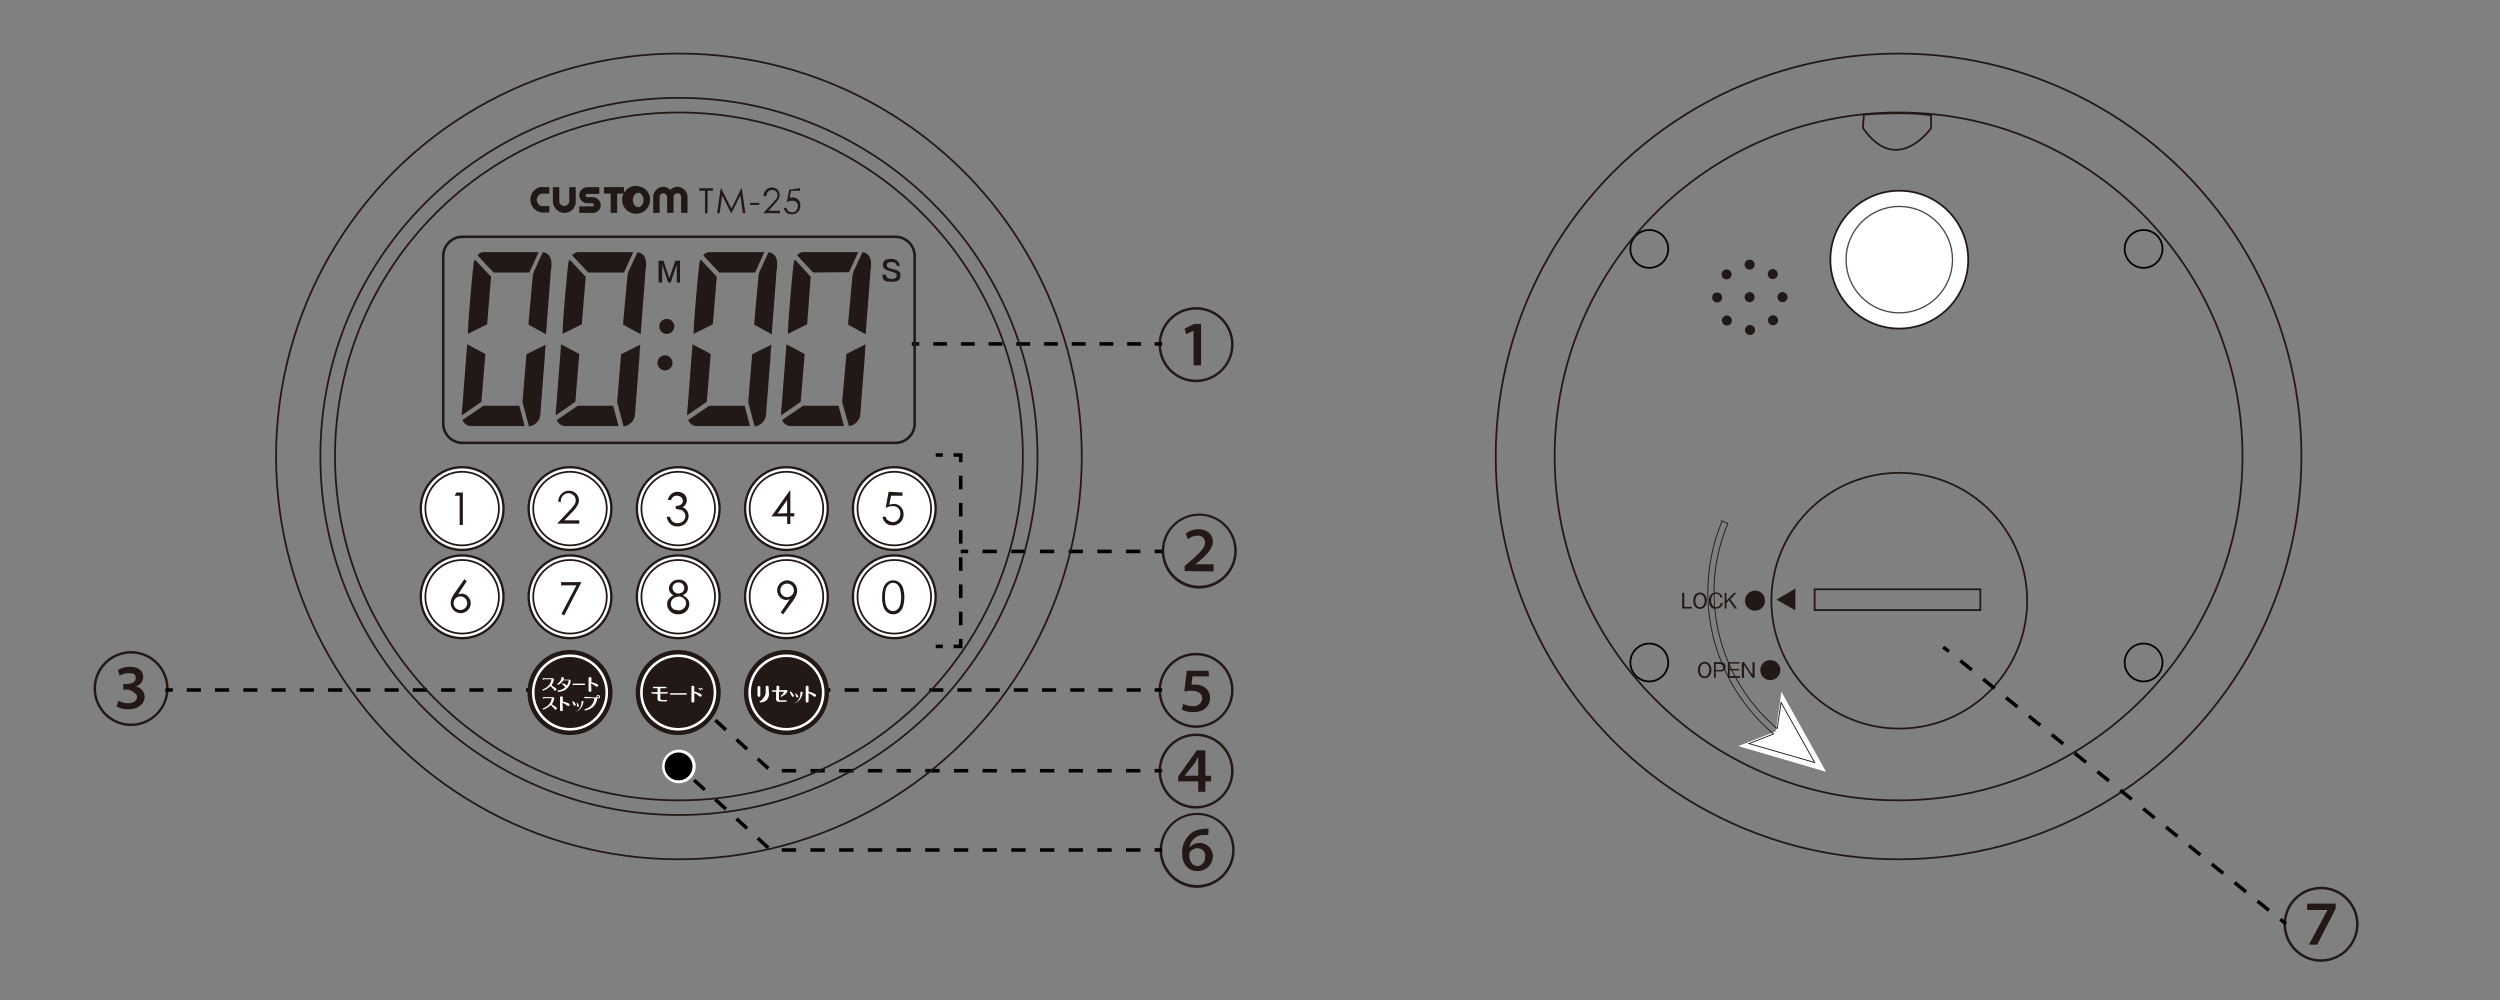 <svg xmlns="http://www.w3.org/2000/svg" viewBox="0 0 700 280"><rect x="0" y="0" width="700" height="280" fill="#808080" stroke="none"/><title>TM-25_NameOftheParts</title><g id="レイヤー_3" data-name="レイヤー 3"><path d="M335.8,164.8a10.5,10.5,0,1,1,10.5-10.5A10.6,10.6,0,0,1,335.8,164.8ZM326,154.2a9.8,9.8,0,1,0,9.8-9.8A9.8,9.8,0,0,0,326,154.2Zm5.7,5.7v-1.4l1.4-1.2c3.2-2.8,4.3-4,4.3-5.3a1.9,1.9,0,0,0-2.2-2,4.3,4.3,0,0,0-2.6,1l-.6-1.6a5.9,5.9,0,0,1,3.6-1.2c2.8,0,4,1.8,4,3.5s-1.5,3.5-4,5.6l-1,.7h5.2V160Z" style="fill:#231815"/><path d="M334.9,203.8a10.5,10.5,0,1,1,10.5-10.5A10.6,10.6,0,0,1,334.9,203.8Zm-9.8-10.5a9.8,9.8,0,1,0,9.8-9.8A9.8,9.8,0,0,0,325.1,193.3Zm13.4-3.9h-4.6l-.3,2.3h.9c2.3,0,4.3,1.2,4.3,3.7s-1.9,4-4.7,4a6.9,6.9,0,0,1-3.2-.7l.4-1.6a6.2,6.2,0,0,0,2.7.6,2.3,2.3,0,0,0,2.6-2c0-1.4-.9-2.3-3.3-2.3l-1.7.2.7-5.8h6.1Z" style="fill:#231815"/><path d="M36.7,203.3a10.5,10.5,0,1,1,10.5-10.5A10.6,10.6,0,0,1,36.7,203.3Zm-9.8-10.5a9.8,9.8,0,1,0,9.8-9.8A9.8,9.8,0,0,0,26.9,192.8Zm6.3,3.4a5.7,5.7,0,0,0,2.7.7c1.9,0,2.5-1.1,2.5-1.8s-1.5-2-2.9-2h-1v-1.6h1c1.1,0,2.5-.4,2.5-1.6s-.5-1.4-2-1.4a4.7,4.7,0,0,0-2.5.7l-.5-1.6a6.7,6.7,0,0,1,3.4-.9c2.6,0,3.7,1.4,3.7,2.8a2.8,2.8,0,0,1-2.2,2.7h0a3,3,0,0,1,2.6,2.9c0,1.8-1.6,3.5-4.6,3.5a6.6,6.6,0,0,1-3.3-.8Z" style="fill:#231815"/><path d="M334.9,226.4a10.5,10.5,0,1,1,10.5-10.5A10.6,10.6,0,0,1,334.9,226.4Zm-9.8-10.5a9.8,9.8,0,1,0,9.8-9.8A9.8,9.8,0,0,0,325.1,215.9Zm10.4,5.8v-2.9h-5.6v-1.4l5.2-7.3h2.4v7.1h1.6v1.6h-1.6v2.9Zm0-4.5v-3.5c0-.5,0-1.3,0-1.8h0l-1,1.8-2.8,3.5h3.8Z" style="fill:#231815"/><path d="M335.2,248.6A10.5,10.5,0,1,1,345.7,238,10.6,10.6,0,0,1,335.2,248.6ZM325.4,238a9.8,9.8,0,1,0,9.8-9.8A9.8,9.8,0,0,0,325.4,238Zm12.9-4.2H337a3.9,3.9,0,0,0-3.9,3.4h.1a3.7,3.7,0,0,1,6.4,2.5,4.2,4.2,0,0,1-4.3,4.2c-2.6,0-4.3-1.9-4.3-5a6.9,6.9,0,0,1,2.3-5.4c.7-.6,2-1.5,5.1-1.5Zm-.8,6a2.2,2.2,0,0,0-2.2-2.3,2.6,2.6,0,0,0-2.2,1.2,1.9,1.9,0,0,0-.1.8c0,.5.2,3,2.4,3A2.4,2.4,0,0,0,337.4,239.8Z" style="fill:#231815"/><path d="M649.9,269.3a10.5,10.5,0,1,1,10.5-10.5A10.6,10.6,0,0,1,649.9,269.3Zm-9.8-10.5a9.8,9.8,0,1,0,9.8-9.8A9.8,9.8,0,0,0,640.1,258.7ZM654,253v1.4l-5.2,10.1h-2.3l5.2-9.7h-5.7V253Z" style="fill:#231815"/><path d="M334.9,107a10.5,10.5,0,1,1,10.5-10.5A10.6,10.6,0,0,1,334.9,107Zm-9.8-10.5a9.8,9.8,0,1,0,9.8-9.8A9.8,9.8,0,0,0,325.1,96.4Zm9.1-3.9h0l-2.1,1-.4-1.6,2.7-1.3h1.9v11.6h-2.1Z" style="fill:#231815"/><circle cx="531.6" cy="127.8" r="112.8" style="fill:none;stroke:#221815;stroke-width:0.5px"/><path d="M531.8,204a35.8,35.8,0,1,1,35.8-35.8A35.8,35.8,0,0,1,531.8,204Z" style="fill:none;stroke:#221815;stroke-width:0.5px"/><rect x="508.1" y="165" width="46.4" height="5.82" style="fill:none;stroke:#221815;stroke-width:0.5px"/><path d="M551.1,72.8A19.3,19.3,0,1,0,531.8,92a19.3,19.3,0,0,0,19.3-19.3" style="fill:#fff"/><circle cx="531.8" cy="72.7" r="19.3" style="fill:none;stroke:#221815;stroke-width:0.5px"/><circle cx="531.8" cy="72.7" r="14.9" style="fill:none;stroke:#4c4a49;stroke-width:0.375px"/><path d="M521.9,32.1s11.9-1,18.8.2v3.6s-9.6,13.7-19.1-.1Z" style="fill:none;stroke:#221815;stroke-width:0.5px"/><path d="M491.3,83.2a1.4,1.4,0,1,1-1.4-1.4,1.4,1.4,0,0,1,1.4,1.4" style="fill:#221815"/><path d="M491.3,74.1a1.4,1.4,0,1,1-1.4-1.4,1.4,1.4,0,0,1,1.4,1.4" style="fill:#221815"/><path d="M497.4,77.7a1.4,1.4,0,1,1,0-1.9,1.4,1.4,0,0,1,0,1.9" style="fill:#221815"/><path d="M499.1,84.6a1.4,1.4,0,1,1,1.4-1.4,1.4,1.4,0,0,1-1.4,1.4" style="fill:#221815"/><path d="M495.5,90.7a1.4,1.4,0,1,1,1.9,0,1.4,1.4,0,0,1-1.9,0" style="fill:#221815"/><path d="M488.6,92.4a1.4,1.4,0,1,1,1.4,1.4,1.4,1.4,0,0,1-1.4-1.4" style="fill:#221815"/><path d="M482.5,88.8a1.4,1.4,0,1,1,0,1.9,1.4,1.4,0,0,1,0-1.9" style="fill:#221815"/><path d="M480.8,81.9a1.4,1.4,0,1,1-1.4,1.4,1.4,1.4,0,0,1,1.4-1.4" style="fill:#221815"/><path d="M484.4,75.8a1.4,1.4,0,1,1-1.9,0,1.4,1.4,0,0,1,1.9,0" style="fill:#221815"/><circle cx="461.8" cy="69.7" r="5.3" style="fill:none;stroke:#040000;stroke-width:0.5px"/><circle cx="600.2" cy="69.7" r="5.3" style="fill:none;stroke:#040000;stroke-width:0.5px"/><circle cx="461.8" cy="185.5" r="5.3" style="fill:none;stroke:#040000;stroke-width:0.5px"/><circle cx="600.2" cy="185.5" r="5.3" style="fill:none;stroke:#040000;stroke-width:0.5px"/><circle cx="531.6" cy="127.8" r="96.3" style="fill:none;stroke:#221815;stroke-width:0.5px"/><polygon points="502.7 170.9 497.4 167.9 502.7 164.8 502.7 170.9" style="fill:#221815"/><path d="M494.2,168.2a2.8,2.8,0,1,1-2.7-2.8,2.7,2.7,0,0,1,2.7,2.8" style="fill:#221815"/><path d="M498.2,186.4a2.8,2.8,0,1,1-3.7-1.3,2.8,2.8,0,0,1,3.7,1.3" style="fill:#221815"/><line x1="640.1" y1="258.7" x2="638.5" y2="257.4" style="fill:none;stroke:#040000;stroke-miterlimit:10"/><line x1="635.3" y1="254.9" x2="547.3" y2="183.7" style="fill:none;stroke:#040000;stroke-miterlimit:10;stroke-dasharray:4.117,4.117"/><line x1="545.7" y1="182.4" x2="544.1" y2="181.2" style="fill:none;stroke:#040000;stroke-miterlimit:10"/><polygon points="511.3 216.1 486.7 208.9 497.2 204.8 498.8 193.7 511.3 216.1" style="fill:#fff"/><path d="M508.1,213.5l-9.4-16.8-1.1,7.3A49.9,49.9,0,0,1,480,168.1a50.5,50.5,0,0,1,.2-7.6,49.5,49.5,0,0,1,3.6-13.9l-1.6-.7a51.2,51.2,0,0,0-3.7,14.4,51.8,51.8,0,0,0,18.1,45.2l-6.9,2.7Z" style="fill:none;stroke:#221815;stroke-miterlimit:10;stroke-width:0.25px"/><polygon points="471 170.4 471 166 471.6 166 471.6 169.9 473.7 169.9 473.7 170.4 471 170.4" style="fill:#221815"/><path d="M477.9,168.2c0-1.4-.8-2.3-1.9-2.3s-1.9.9-1.9,2.3.8,2.3,1.9,2.3,1.9-.9,1.9-2.3m-.6,0c0,1.1-.5,1.8-1.3,1.8s-1.3-.8-1.3-1.8.5-1.8,1.3-1.8,1.3.8,1.3,1.8" style="fill:#221815"/><path d="M480.4,170.5c-1.3,0-1.9-1-1.9-2.3s.6-2.3,2-2.3a1.8,1.8,0,0,1,1.5.7,2,2,0,0,1,.3.7h-.6a1.1,1.1,0,0,0-1.2-1c-1.3,0-1.4,1.4-1.4,1.9s.3,1.8,1.4,1.8a1.3,1.3,0,0,0,1.3-1.2h.6a1.8,1.8,0,0,1-1.9,1.6" style="fill:#221815"/><polygon points="486.4 170.4 484.5 167.8 486.2 166 485.5 166 483.4 168.2 483.4 166 482.9 166 482.9 170.4 483.4 170.4 483.4 168.9 484.1 168.1 485.7 170.4 486.4 170.4" style="fill:#221815"/><path d="M477.3,189.9c-1.1,0-1.9-.9-1.9-2.3s.8-2.3,1.9-2.3,1.9.9,1.9,2.3-.8,2.3-1.9,2.3m0-4.1c-.8,0-1.3.8-1.3,1.8s.5,1.8,1.3,1.8,1.3-.8,1.3-1.8-.5-1.8-1.3-1.8" style="fill:#221815"/><path d="M481.9,188h-1.5v1.8h-.5v-4.4h2a1.3,1.3,0,0,1,0,2.6m-.1-2.1h-1.4v1.7h1.4c.5,0,.8-.4.8-.8s-.3-.8-.8-.8" style="fill:#221815"/><polygon points="483.8 189.8 483.8 185.4 487.1 185.4 487.1 185.8 484.3 185.8 484.3 187.3 486.9 187.3 486.9 187.7 484.3 187.7 484.3 189.3 487.2 189.3 487.2 189.8 483.8 189.8" style="fill:#221815"/><polygon points="491.3 189.8 491.3 185.4 490.7 185.4 490.7 189 488.3 185.4 487.7 185.4 487.7 189.8 488.3 189.8 488.3 186.2 490.7 189.8 491.3 189.8" style="fill:#221815"/><line x1="46.3" y1="193.2" x2="48.4" y2="193.2" style="fill:none;stroke:#040000;stroke-miterlimit:10"/><line x1="52.3" y1="193.2" x2="145.3" y2="193.2" style="fill:none;stroke:#040000;stroke-miterlimit:10;stroke-dasharray:3.956,3.956"/><line x1="147.3" y1="193.2" x2="149.3" y2="193.2" style="fill:none;stroke:#040000;stroke-miterlimit:10"/><line x1="230.5" y1="193.2" x2="232.5" y2="193.2" style="fill:none;stroke:#040000;stroke-miterlimit:10"/><line x1="236.5" y1="193.2" x2="321.4" y2="193.2" style="fill:none;stroke:#040000;stroke-miterlimit:10;stroke-dasharray:3.948,3.948"/><line x1="323.3" y1="193.2" x2="325.4" y2="193.2" style="fill:none;stroke:#040000;stroke-miterlimit:10"/><line x1="255.3" y1="96.3" x2="257.4" y2="96.3" style="fill:none;stroke:#040000;stroke-miterlimit:10"/><line x1="261.3" y1="96.3" x2="321.4" y2="96.3" style="fill:none;stroke:#040000;stroke-miterlimit:10;stroke-dasharray:3.879,3.879"/><line x1="323.3" y1="96.3" x2="325.4" y2="96.3" style="fill:none;stroke:#040000;stroke-miterlimit:10"/><line x1="269" y1="154.4" x2="271.1" y2="154.4" style="fill:none;stroke:#040000;stroke-miterlimit:10"/><line x1="275.1" y1="154.4" x2="321.3" y2="154.4" style="fill:none;stroke:#040000;stroke-miterlimit:10;stroke-dasharray:4.018,4.018"/><line x1="323.3" y1="154.4" x2="325.4" y2="154.4" style="fill:none;stroke:#040000;stroke-miterlimit:10"/><line x1="325.4" y1="238" x2="323.3" y2="238" style="fill:none;stroke:#040000;stroke-miterlimit:10"/><polyline points="319.3 238 215.8 238 192.9 217.1" style="fill:none;stroke:#040000;stroke-miterlimit:10;stroke-dasharray:4.016,4.016"/><line x1="191.4" y1="215.7" x2="189.9" y2="214.4" style="fill:none;stroke:#040000;stroke-miterlimit:10"/><line x1="325.4" y1="215.8" x2="323.3" y2="215.8" style="fill:none;stroke:#040000;stroke-miterlimit:10"/><polyline points="319.3 215.8 215.8 215.8 192.9 194.9" style="fill:none;stroke:#040000;stroke-miterlimit:10;stroke-dasharray:4.016,4.016"/><line x1="191.4" y1="193.5" x2="189.9" y2="192.1" style="fill:none;stroke:#040000;stroke-miterlimit:10"/><circle cx="190.1" cy="127.8" r="112.8" style="fill:none;stroke:#221815;stroke-width:0.5px"/><circle cx="190.1" cy="127.8" r="100.4" style="fill:none;stroke:#221815;stroke-width:0.5px"/><circle cx="190.1" cy="127.8" r="96.3" style="fill:none;stroke:#221815;stroke-width:0.5px"/><path d="M194.8,214.6a4.7,4.7,0,1,0-4.7,4.7,4.7,4.7,0,0,0,4.7-4.7" style="fill:#fff"/><path d="M186.1,214.6a3.9,3.9,0,1,0,3.9-3.9,3.9,3.9,0,0,0-3.9,3.9"/><polygon points="195.8 53.4 195.8 52.7 199.6 52.7 199.6 53.4 198.1 53.4 198.1 59.7 197.4 59.7 197.4 53.4 195.8 53.4" style="fill:#221815"/><polygon points="200.8 59.7 201.8 52.7 201.9 52.7 204.8 58.4 207.6 52.7 207.7 52.7 208.7 59.7 208 59.7 207.3 54.7 204.8 59.7 204.7 59.7 202.2 54.7 201.5 59.7 200.8 59.7" style="fill:#221815"/><rect x="210" y="56.8" width="2.6" height="0.58" style="fill:#221815"/><path d="M214.5,54.9h-.7a2.4,2.4,0,0,1,.7-1.7,2.2,2.2,0,0,1,1.6-.7,2.1,2.1,0,0,1,2.2,2.1,2.3,2.3,0,0,1-.3,1.1,8.2,8.2,0,0,1-1.1,1.4L215.2,59h3.2v.7h-4.7l2.7-2.9,1.1-1.3a1.8,1.8,0,0,0,.2-.9,1.4,1.4,0,0,0-.4-1,1.5,1.5,0,0,0-1.1-.4,1.5,1.5,0,0,0-1.1.4,1.9,1.9,0,0,0-.5,1.3" style="fill:#221815"/><path d="M224,52.7v.7h-2.5l-.4,1.9h.8a2.1,2.1,0,0,1,1.6.6,2.2,2.2,0,0,1,.6,1.6,2.5,2.5,0,0,1-.3,1.3,2.2,2.2,0,0,1-.9.9,2.5,2.5,0,0,1-1.3.3,2.1,2.1,0,0,1-1.4-.5,2.1,2.1,0,0,1-.7-1.3h.7a1.6,1.6,0,0,0,.3.7l.5.4.7.2a1.6,1.6,0,0,0,1.2-.5,1.8,1.8,0,0,0,.5-1.3,1.5,1.5,0,0,0-.4-1.1,1.6,1.6,0,0,0-1.2-.4,4,4,0,0,0-1.5.4l.7-3.5Z" style="fill:#221815"/><path d="M161.2,56.5V52.4h-1.8v4.1a1.5,1.5,0,0,1-1.3,1.2c-.5,0-1.5-.4-1.5-1.2V52.4h-1.8v4.1a3.3,3.3,0,0,0,3.3,3.1,3.1,3.1,0,0,0,3.1-3.1" style="fill:#221815"/><path d="M182.9,55.1v4.5h1.8V55.1a1.1,1.1,0,0,1,1-1,1.2,1.2,0,0,1,1.1,1v4.5h1.8V55.1a1.1,1.1,0,0,1,1.1-1,1,1,0,0,1,1,1v4.5h1.8V55.1a2.9,2.9,0,0,0-2.8-2.8,2.7,2.7,0,0,0-2,.9,2.9,2.9,0,0,0-2-.9,2.9,2.9,0,0,0-2.8,2.8" style="fill:#221815"/><polygon points="174.7 52.4 169.1 52.4 169.1 54.2 171 54.2 171 59.6 172.8 59.6 172.8 54.2 174.7 54.2 174.7 52.4" style="fill:#221815"/><path d="M151.8,52.4h2v1.8h-2c-.8,0-1.5,1-1.5,1.7s.5,1.8,1.5,1.8h2v1.8h-2a3.7,3.7,0,0,1-3.3-3.6,3.6,3.6,0,0,1,3.3-3.6" style="fill:#221815"/><path d="M164.5,56.9h1.3a.5.5,0,0,1,.5.5c0,.3-.2.4-.5.4h-3.6v1.8h3.6a2.2,2.2,0,0,0,2.4-2.1,2.3,2.3,0,0,0-2.4-2.3h-1.3a.5.5,0,0,1-.5-.4.4.4,0,0,1,.5-.5h3.3V52.4h-3.3a2.3,2.3,0,0,0-2.3,2.3,2.3,2.3,0,0,0,2.3,2.2" style="fill:#221815"/><path d="M178.7,52.1A3.9,3.9,0,1,0,182,56a3.6,3.6,0,0,0-3.3-3.8m0,5.8c-.8,0-1.5-.9-1.5-2s.7-2,1.5-2,1.5.9,1.5,2-.7,2-1.5,2" style="fill:#221815"/><path d="M140.1,142.4a10.7,10.7,0,1,1-10.7-10.7,10.7,10.7,0,0,1,10.7,10.7" style="fill:#221815"/><circle cx="129.4" cy="142.4" r="10.7" style="fill:none;stroke:#221815;stroke-width:2.428px"/><path d="M139.7,142.4A10.3,10.3,0,1,1,129.4,132a10.3,10.3,0,0,1,10.3,10.3" style="fill:#fff"/><circle cx="129.4" cy="142.4" r="10.3" style="fill:none;stroke:#fff;stroke-width:1.91px"/><polygon points="127.8 137.9 129.6 137.9 129.6 147 128.7 147 128.7 138.8 127.3 138.8 127.8 137.9" style="fill:#221815"/><path d="M140.1,167.1a10.7,10.7,0,1,1-10.7-10.7,10.7,10.7,0,0,1,10.7,10.7" style="fill:#221815"/><circle cx="129.4" cy="167.1" r="10.7" style="fill:none;stroke:#221815;stroke-width:2.428px"/><path d="M139.7,167.1a10.3,10.3,0,1,1-10.3-10.3,10.3,10.3,0,0,1,10.3,10.3" style="fill:#fff"/><circle cx="129.4" cy="167.1" r="10.3" style="fill:none;stroke:#fff;stroke-width:1.91px"/><path d="M130,162.2l.7.5-2.4,3.7.9-.2a2.4,2.4,0,0,1,1.8.8,2.7,2.7,0,0,1,.8,1.9,2.8,2.8,0,0,1-.4,1.4,2.7,2.7,0,0,1-1,1,2.9,2.9,0,0,1-1.4.4,2.8,2.8,0,0,1-1.4-.4,2.6,2.6,0,0,1-1-1,2.8,2.8,0,0,1-.4-1.4,3.3,3.3,0,0,1,.2-1.2,7.2,7.2,0,0,1,.8-1.5Zm-1,4.8a1.9,1.9,0,1,0,1.3.6,1.8,1.8,0,0,0-1.3-.6" style="fill:#221815"/><path d="M170.4,142.4a10.7,10.7,0,1,1-10.7-10.7,10.7,10.7,0,0,1,10.7,10.7" style="fill:#221815"/><circle cx="159.6" cy="142.4" r="10.7" style="fill:none;stroke:#221815;stroke-width:2.428px"/><path d="M169.9,142.4A10.3,10.3,0,1,1,159.6,132a10.3,10.3,0,0,1,10.3,10.3" style="fill:#fff"/><circle cx="159.6" cy="142.4" r="10.3" style="fill:none;stroke:#fff;stroke-width:1.91px"/><path d="M157.2,140.5h-.9a3.1,3.1,0,0,1,.9-2.2,2.9,2.9,0,0,1,2.1-.9,2.7,2.7,0,0,1,2,.8,2.7,2.7,0,0,1,.8,1.9,3,3,0,0,1-.4,1.4,10.5,10.5,0,0,1-1.4,1.8l-2.3,2.4h4.2v.9h-6.2l3.5-3.7a11.3,11.3,0,0,0,1.4-1.7,2.3,2.3,0,0,0,.3-1.2,1.8,1.8,0,0,0-.6-1.3,2,2,0,0,0-1.4-.6,2,2,0,0,0-1.5.6,2.5,2.5,0,0,0-.7,1.6" style="fill:#221815"/><path d="M170.4,167.1a10.7,10.7,0,1,1-10.7-10.7,10.7,10.7,0,0,1,10.7,10.7" style="fill:#221815"/><circle cx="159.6" cy="167.1" r="10.7" style="fill:none;stroke:#221815;stroke-width:2.428px"/><path d="M169.9,167.1a10.3,10.3,0,1,1-10.3-10.3,10.3,10.3,0,0,1,10.3,10.3" style="fill:#fff"/><circle cx="159.6" cy="167.1" r="10.3" style="fill:none;stroke:#fff;stroke-width:1.91px"/><polygon points="157.1 163 162.8 163 158 172.3 157.2 171.9 161.4 163.9 157.1 163.9 157.1 163" style="fill:#221815"/><path d="M200.6,142.4a10.7,10.7,0,1,1-10.7-10.7,10.7,10.7,0,0,1,10.7,10.7" style="fill:#221815"/><circle cx="189.9" cy="142.4" r="10.7" style="fill:none;stroke:#221815;stroke-width:2.428px"/><path d="M200.2,142.4A10.3,10.3,0,1,1,189.9,132a10.3,10.3,0,0,1,10.3,10.3" style="fill:#fff"/><circle cx="189.9" cy="142.4" r="10.3" style="fill:none;stroke:#fff;stroke-width:1.91px"/><path d="M188,140H187a3,3,0,0,1,1-1.7,2.6,2.6,0,0,1,1.7-.6,2.8,2.8,0,0,1,1.3.3,2.4,2.4,0,0,1,1,.9,2.2,2.2,0,0,1,.3,1.2,2.1,2.1,0,0,1-1.2,1.9,2.6,2.6,0,0,1,1.1.8,2.5,2.5,0,0,1,.6,1.6,2.9,2.9,0,0,1-.4,1.5,2.8,2.8,0,0,1-1.1,1.1,3.2,3.2,0,0,1-1.6.4,2.9,2.9,0,0,1-2-.7,3.3,3.3,0,0,1-1-2h.9a2.6,2.6,0,0,0,.7,1.3,2.1,2.1,0,0,0,1.4.5,2.2,2.2,0,0,0,1.6-.6,1.9,1.9,0,0,0,.6-1.4,1.8,1.8,0,0,0-.3-1,1.9,1.9,0,0,0-.8-.7l-1.6-.3v-.8l1.1-.2a1.7,1.7,0,0,0,.7-.6,1.3,1.3,0,0,0,.2-.7,1.3,1.3,0,0,0-.5-1,1.7,1.7,0,0,0-1.2-.4,1.6,1.6,0,0,0-1,.3,2.5,2.5,0,0,0-.7,1.1" style="fill:#221815"/><path d="M200.6,167.1a10.7,10.7,0,1,1-10.7-10.7,10.7,10.7,0,0,1,10.7,10.7" style="fill:#221815"/><circle cx="189.9" cy="167.1" r="10.7" style="fill:none;stroke:#221815;stroke-width:2.428px"/><path d="M200.2,167.1a10.3,10.3,0,1,1-10.3-10.3,10.3,10.3,0,0,1,10.3,10.3" style="fill:#fff"/><circle cx="189.9" cy="167.1" r="10.3" style="fill:none;stroke:#fff;stroke-width:1.91px"/><path d="M191.3,166.8a3.4,3.4,0,0,1,1.3,1,2.3,2.3,0,0,1,.4,1.3,2.8,2.8,0,0,1-.7,1.9,3,3,0,0,1-2.4,1,2.9,2.9,0,0,1-2.3-.9,2.8,2.8,0,0,1-.8-1.9,2.4,2.4,0,0,1,.4-1.4,3.4,3.4,0,0,1,1.4-1.1,2.6,2.6,0,0,1-1-.9,2,2,0,0,1-.3-1.1,2.2,2.2,0,0,1,.4-1.2,2.5,2.5,0,0,1,1-.9,2.9,2.9,0,0,1,1.4-.3,2.7,2.7,0,0,1,1.3.3,2.5,2.5,0,0,1,.9.9,2.2,2.2,0,0,1,.3,1.2,1.9,1.9,0,0,1-.3,1.1,2.7,2.7,0,0,1-1,.8m-1.3.5a2.1,2.1,0,0,0-1.6.6,1.9,1.9,0,0,0-.6,1.4,1.8,1.8,0,0,0,1,1.6l1.1.2a2.1,2.1,0,0,0,1.6-.6,1.9,1.9,0,0,0,.6-1.4,1.8,1.8,0,0,0-.6-1.3,2.1,2.1,0,0,0-1.5-.6m0-3.9a1.7,1.7,0,0,0-1.2.4,1.4,1.4,0,0,0-.5,1.1,1.5,1.5,0,0,0,.5,1.1,1.7,1.7,0,0,0,1.2.5l.8-.2a1.6,1.6,0,0,0,.6-.6,1.6,1.6,0,0,0,.2-.8,1.5,1.5,0,0,0-.4-1,1.7,1.7,0,0,0-1.3-.5" style="fill:#221815"/><path d="M200.6,193.9a10.7,10.7,0,1,1-10.7-10.7,10.7,10.7,0,0,1,10.7,10.7" style="fill:#221815"/><circle cx="189.9" cy="193.9" r="10.7" style="fill:none;stroke:#221815;stroke-width:2.428px"/><circle cx="189.9" cy="193.9" r="10.3" style="fill:none;stroke:#fff;stroke-width:0.728px"/><path d="M182.6,194.2c-.1,0-.2,0-.2-.2s0-.2.2-.2h1.5v-1.1H183c-.1,0-.2-.1-.2-.2s.1-.2.2-.2h3.4c.2,0,.2.1.2.2s-.1.2-.2.2h-1.5v1.1h1.9c.2,0,.2.1.2.2s-.1.2-.2.2h-1.9v1.3c0,.4,0,.5.8.5h.9a.2.2,0,0,1,.2.2c0,.2-.2.2-.3.2h-.9c-1.2,0-1.5-.1-1.5-.9v-1.2Z" style="fill:#fff"/><path d="M192.1,194.1a.2.2,0,0,1,.2.2.2.2,0,0,1-.2.2h-4.3a.2.2,0,0,1-.2-.2.2.2,0,0,1,.2-.2Z" style="fill:#fff"/><path d="M194.4,196.3c0,.1,0,.4-.4.4s-.4-.3-.4-.4v-3.9c0-.1,0-.4.4-.4s.4.3.4.4v1.2l1.4.5c.6.3.7.4.7.6a.4.4,0,0,1-.4.4l-.4-.2a4,4,0,0,0-1.3-.8Zm1.9-3.2a.2.2,0,0,1-.2.2l-.2-.2-.3-.3h-.1l.2-.2c.1,0,.6.4.6.6m.5-.3a.2.2,0,0,1-.2.2l-.3-.2-.2-.2h0a.2.2,0,0,1,.2-.1c.1,0,.6.3.6.5" style="fill:#fff"/><path d="M170.4,193.9a10.7,10.7,0,1,1-10.7-10.7,10.7,10.7,0,0,1,10.7,10.7" style="fill:#221815"/><circle cx="159.6" cy="193.9" r="10.7" style="fill:none;stroke:#221815;stroke-width:2.428px"/><circle cx="159.6" cy="193.9" r="10.3" style="fill:none;stroke:#fff;stroke-width:0.728px"/><path d="M152.1,190.3c-.1,0-.2,0-.2-.2s.1-.2.2-.2h2.6a.4.4,0,0,1,.4.4,4.3,4.3,0,0,1-.7,1.6l1.1.7c.3.2.3.3.3.4a.4.4,0,0,1-.4.4c-.2,0-.2-.1-.4-.4l-.9-.9a4.5,4.5,0,0,1-2.2,1.3v-.2c0-.1.1-.1.1-.2a3.5,3.5,0,0,0,2-1.6,3.3,3.3,0,0,0,.4-1.2h-2.1Z" style="fill:#fff"/><path d="M157.7,190.5a3.4,3.4,0,0,1-1.1,1.1l-.4.2-.2-.2.2-.2a2.7,2.7,0,0,0,1-1.5v-.3h.3c.2,0,.4.1.4.3a1,1,0,0,1-.1.4h1.6a.4.4,0,0,1,.4.4,3.6,3.6,0,0,1-1.6,2.5,4.9,4.9,0,0,1-1.7.5h-.2a.2.2,0,0,1-.2-.2c0-.1.1-.2.3-.2a3.3,3.3,0,0,0,1.9-.9l-.3-.3-.6-.6h-.1l.2-.2c.1,0,1.2.4,1.2.7a3.4,3.4,0,0,0,.5-1.3.1.1,0,0,0-.1-.2Z" style="fill:#fff"/><path d="M160.5,191.4c-.1,0-.2.2-.2.2s0,.2.2.2h3.1c.1,0,.2-.1.2-.2s0-.2-.2-.2Z" style="fill:#fff"/><path d="M165.6,193.4c0,.1,0,.3-.4.3s-.4-.2-.4-.3v-3.5c0-.1,0-.3.4-.3s.4.2.4.3V191l1.3.4c.6.3.6.4.6.5a.4.4,0,0,1-.4.4l-.4-.2a3.6,3.6,0,0,0-1.2-.7Z" style="fill:#fff"/><path d="M152.2,195.6c-.1,0-.2,0-.2-.2s.1-.2.2-.2h2.6a.4.4,0,0,1,.4.4,4.3,4.3,0,0,1-.7,1.6l1.1.7c.3.2.3.3.3.4a.4.4,0,0,1-.4.4c-.2,0-.2-.1-.4-.4l-.9-.9a4.5,4.5,0,0,1-2.2,1.3v-.2a.2.2,0,0,1,.1-.2,3.5,3.5,0,0,0,2-1.6,3.2,3.2,0,0,0,.4-1.2h-2.1Z" style="fill:#fff"/><path d="M157.6,198.8c0,.1,0,.3-.4.3s-.4-.2-.4-.3v-3.5c0-.1,0-.3.4-.3s.4.2.4.3v1.1l1.3.4c.6.3.6.4.6.5a.4.4,0,0,1-.4.4l-.4-.2a3.6,3.6,0,0,0-1.2-.7Z" style="fill:#fff"/><path d="M160.5,197.2l-.2-.6v-.3h.1l.4.3a2,2,0,0,1,.4.7.3.3,0,0,1-.3.3c-.2,0-.2-.1-.3-.3m2.8-1a4,4,0,0,1-.7,1.9,3.1,3.1,0,0,1-1.7,1.1h0a2.7,2.7,0,0,0,1.8-2.6c0-.2,0-.4.3-.4s.3,0,.3.3m-1.8.6-.2-.5h.1l.3.3a1.4,1.4,0,0,1,.3.6.3.3,0,0,1-.3.3c-.2,0-.2-.1-.3-.4" style="fill:#fff"/><path d="M166.8,195.3a.4.4,0,0,1,.4.4,4.1,4.1,0,0,1-1.1,2.2,4.3,4.3,0,0,1-2.2,1,.1.1,0,0,1-.2-.2c0-.1.1-.2.2-.2a3.2,3.2,0,0,0,2.1-1.6,3.7,3.7,0,0,0,.4-1.2.2.2,0,0,0-.2-.2h-2.4c-.2,0-.2-.1-.2-.2s.1-.2.2-.2Zm1.2-.2a.5.5,0,1,1-.5-.5.5.5,0,0,1,.5.5m-.7,0a.2.2,0,0,0,.2.2.2.2,0,0,0,.2-.2.2.2,0,1,0-.5,0" style="fill:#fff"/><path d="M230.9,193.9a10.7,10.7,0,1,1-10.7-10.7,10.7,10.7,0,0,1,10.7,10.7" style="fill:#221815"/><circle cx="220.2" cy="193.9" r="10.7" style="fill:none;stroke:#221815;stroke-width:2.428px"/><circle cx="220.2" cy="193.9" r="10.3" style="fill:none;stroke:#fff;stroke-width:0.728px"/><path d="M212.9,194.7c0,.1,0,.4-.4.4s-.4-.3-.4-.4v-2.2c0-.1,0-.4.4-.4s.4.3.4.4Zm2.4-.8a2.7,2.7,0,0,1-.7,2.2,3.3,3.3,0,0,1-1.7.6.2.2,0,0,1-.2-.2c0-.1.1-.2.2-.2s1.5-1.3,1.5-2.4v-1.5c0-.1,0-.4.4-.4s.4.3.4.4Z" style="fill:#fff"/><path d="M218.2,193.3v-.9c0-.1,0-.4-.4-.4s-.4.3-.4.4v.9h-1.1a.2.2,0,0,0-.2.2c0,.1.1.2.2.2h1v2c0,.3,0,.7.8.8h1.5c.6,0,.7,0,.7-.2a.2.2,0,0,0-.2-.2h-1.3c-.6,0-.7-.1-.7-.5v-1.9h1.4a1.9,1.9,0,0,1-.6.9c-.3.2-.3.2-.3.3a.2.2,0,0,0,.2.2l1-.6c.3-.3.7-.8.7-1s-.2-.3-.4-.3Z" style="fill:#fff"/><path d="M221.5,194.6l-.3-.7v-.3h.2l.4.4a2.2,2.2,0,0,1,.5.8.3.3,0,0,1-.3.3c-.2,0-.2-.1-.3-.3m3.1-1.1a4.5,4.5,0,0,1-.8,2.1,3.4,3.4,0,0,1-1.9,1.2h0a2.9,2.9,0,0,0,2-2.9c0-.3,0-.4.3-.4s.3,0,.3.3m-1.9.7-.2-.6h.1l.4.3a1.6,1.6,0,0,1,.4.6.3.3,0,0,1-.3.3c-.2,0-.2-.1-.3-.4" style="fill:#fff"/><path d="M226.4,196.3c0,.1,0,.4-.4.4s-.4-.2-.4-.4v-3.9c0-.1,0-.4.4-.4s.4.3.4.4v1.2l1.4.5c.6.3.7.4.7.6a.4.4,0,0,1-.4.4l-.4-.2a4,4,0,0,0-1.3-.8Z" style="fill:#fff"/><path d="M230.9,142.4a10.7,10.7,0,1,1-10.7-10.7,10.7,10.7,0,0,1,10.7,10.7" style="fill:#221815"/><circle cx="220.2" cy="142.4" r="10.7" style="fill:none;stroke:#221815;stroke-width:2.428px"/><path d="M230.5,142.4A10.3,10.3,0,1,1,220.2,132a10.3,10.3,0,0,1,10.3,10.3" style="fill:#fff"/><circle cx="220.2" cy="142.4" r="10.3" style="fill:none;stroke:#fff;stroke-width:1.91px"/><path d="M221.1,137.4h.2v6.3h1.1v.9h-1.1v2.1h-.9v-2.1H216Zm-.7,6.3V140l-2.7,3.8Z" style="fill:#221815"/><path d="M230.9,167.1a10.7,10.7,0,1,1-10.7-10.7,10.7,10.7,0,0,1,10.7,10.7" style="fill:#221815"/><circle cx="220.2" cy="167.1" r="10.7" style="fill:none;stroke:#221815;stroke-width:2.428px"/><path d="M230.5,167.1a10.3,10.3,0,1,1-10.3-10.3,10.3,10.3,0,0,1,10.3,10.3" style="fill:#fff"/><circle cx="220.2" cy="167.1" r="10.3" style="fill:none;stroke:#fff;stroke-width:1.91px"/><path d="M219.3,172l-.7-.5,2.5-3.7-.9.2a2.4,2.4,0,0,1-1.8-.8,2.7,2.7,0,0,1-.8-1.9,2.8,2.8,0,0,1,.4-1.4,2.7,2.7,0,0,1,1-1,2.9,2.9,0,0,1,1.4-.4,2.8,2.8,0,0,1,1.4.4,2.6,2.6,0,0,1,1,1,2.8,2.8,0,0,1,.4,1.4,3.4,3.4,0,0,1-.2,1.2,7.5,7.5,0,0,1-.8,1.5Zm1-4.8a1.9,1.9,0,1,0-1.3-.6,1.8,1.8,0,0,0,1.3.6" style="fill:#221815"/><path d="M261.2,142.4a10.7,10.7,0,1,1-10.7-10.7,10.7,10.7,0,0,1,10.7,10.7" style="fill:#221815"/><circle cx="250.4" cy="142.4" r="10.7" style="fill:none;stroke:#221815;stroke-width:2.428px"/><path d="M260.7,142.4A10.3,10.3,0,1,1,250.4,132a10.3,10.3,0,0,1,10.3,10.3" style="fill:#fff"/><circle cx="250.4" cy="142.4" r="10.3" style="fill:none;stroke:#fff;stroke-width:1.91px"/><path d="M252.7,137.9v.9h-3.2l-.5,2.5,1.1-.2a2.7,2.7,0,0,1,2.1.8,2.9,2.9,0,0,1,.8,2.1,3.3,3.3,0,0,1-.4,1.6,2.9,2.9,0,0,1-1.1,1.1,3.2,3.2,0,0,1-1.6.4,2.7,2.7,0,0,1-1.9-.7,2.8,2.8,0,0,1-.9-1.7h.9a2,2,0,0,0,.4.8l.7.5.9.2a2.1,2.1,0,0,0,1.5-.7,2.4,2.4,0,0,0,.6-1.7,2,2,0,0,0-.6-1.5,2.1,2.1,0,0,0-1.6-.6,5.2,5.2,0,0,0-1.9.5l.8-4.5Z" style="fill:#221815"/><path d="M261.2,167.1a10.7,10.7,0,1,1-10.7-10.7,10.7,10.7,0,0,1,10.7,10.7" style="fill:#221815"/><circle cx="250.4" cy="167.1" r="10.7" style="fill:none;stroke:#221815;stroke-width:2.428px"/><path d="M260.7,167.1a10.3,10.3,0,1,1-10.3-10.3,10.3,10.3,0,0,1,10.3,10.3" style="fill:#fff"/><circle cx="250.4" cy="167.1" r="10.3" style="fill:none;stroke:#fff;stroke-width:1.91px"/><circle cx="129.4" cy="142.4" r="10.3" style="fill:none;stroke:#221815;stroke-width:0.5px"/><circle cx="129.4" cy="167.1" r="10.3" style="fill:none;stroke:#221815;stroke-width:0.5px"/><circle cx="159.6" cy="142.4" r="10.3" style="fill:none;stroke:#221815;stroke-width:0.5px"/><circle cx="159.6" cy="167.1" r="10.3" style="fill:none;stroke:#221815;stroke-width:0.5px"/><circle cx="189.9" cy="142.4" r="10.3" style="fill:none;stroke:#221815;stroke-width:0.5px"/><circle cx="189.9" cy="167.1" r="10.3" style="fill:none;stroke:#221815;stroke-width:0.5px"/><circle cx="220.2" cy="142.4" r="10.3" style="fill:none;stroke:#221815;stroke-width:0.5px"/><circle cx="220.2" cy="167.1" r="10.3" style="fill:none;stroke:#221815;stroke-width:0.5px"/><circle cx="250.4" cy="142.4" r="10.3" style="fill:none;stroke:#221815;stroke-width:0.5px"/><circle cx="250.4" cy="167.1" r="10.3" style="fill:none;stroke:#221815;stroke-width:0.5px"/><path d="M247,167.3a7.8,7.8,0,0,1,.4-2.8,3.2,3.2,0,0,1,1.1-1.5,2.6,2.6,0,0,1,1.6-.5,2.7,2.7,0,0,1,1.6.5,3.4,3.4,0,0,1,1.1,1.5,9.2,9.2,0,0,1,0,5.5,3.4,3.4,0,0,1-1.1,1.5,2.7,2.7,0,0,1-1.6.5,2.6,2.6,0,0,1-1.6-.5,3.2,3.2,0,0,1-1.1-1.5,7.8,7.8,0,0,1-.4-2.8m.8,0a7.5,7.5,0,0,0,.3,2.3,2.5,2.5,0,0,0,.8,1.2,1.8,1.8,0,0,0,2.3,0,2.4,2.4,0,0,0,.8-1.2,8.4,8.4,0,0,0,0-4.6,2.7,2.7,0,0,0-.8-1.3,1.8,1.8,0,0,0-2.3,0,2.5,2.5,0,0,0-.8,1.2,7.4,7.4,0,0,0-.3,2.3" style="fill:#221815"/><path d="M256.1,118.6a5.4,5.4,0,0,1-5.4,5.4H129.5a5.4,5.4,0,0,1-5.4-5.4V71.7a5.4,5.4,0,0,1,5.4-5.4H250.7a5.4,5.4,0,0,1,5.4,5.4Z" style="fill:none;stroke:#221815;stroke-width:0.718px"/><path d="M135.9,99.1l-1.1,13.4-5.5,3.8V116a17.8,17.8,0,0,1,.2-2.5c.4-5.8.9-11.5,1.3-17.1Zm-.4,14.5h9.9l1.5,5.7H132a2.6,2.6,0,0,1-2.5-1.7l5.9-4m2.1-36.1-1.1,13.3-5.4,2.7c0-.8.1-1.7.1-2.5.4-5.8.9-11.5,1.5-17.1a2.3,2.3,0,0,1,.4-1.2Zm.7-1.2-4.5-4.8a2.3,2.3,0,0,1,2.1-.9h15l-2.3,5.1c-.1.2-.2.4-.2.6Zm8.1,36.3,1.1-13.4,5.4-2.7c-.1.8-.2,1.6-.2,2.5-.4,5.7-.9,11.4-1.3,17.1a3.7,3.7,0,0,1-3.2,3.3Zm5.7-42c1.6.3,2.4,1.4,2.4,3.3s-.2,1.6-.2,2.4c-.4,5.8-.9,11.5-1.3,17.3l-4.9-2.7a15.9,15.9,0,0,1,.1-1.8l1.1-12.1c.1-.3.2-.5.2-.8Z" style="fill:#221815"/><path d="M162.2,99.1l-1.1,13.4-5.5,3.8V116a17.8,17.8,0,0,1,.2-2.5c.4-5.8.9-11.5,1.3-17.1Zm-.4,14.5h9.9l1.5,5.7H158.4a2.6,2.6,0,0,1-2.5-1.7l5.9-4M164,77.5l-1.1,13.3-5.4,2.7c0-.8.1-1.7.1-2.5.4-5.8.9-11.5,1.5-17.1a2.3,2.3,0,0,1,.4-1.2Zm.7-1.2-4.5-4.8a2.3,2.3,0,0,1,2.1-.9h15l-2.3,5.1c-.1.2-.2.4-.2.6Zm8.1,36.3,1.1-13.4,5.4-2.7c-.1.8-.2,1.6-.2,2.5-.4,5.7-.9,11.4-1.3,17.1a3.7,3.7,0,0,1-3.2,3.3Zm5.7-42c1.6.3,2.4,1.4,2.4,3.3s-.2,1.6-.2,2.4c-.4,5.8-.9,11.5-1.3,17.3l-4.9-2.7a15.9,15.9,0,0,1,.1-1.8l1.1-12.1c.1-.3.2-.5.2-.8Z" style="fill:#221815"/><path d="M199,99.1l-1.1,13.4-5.5,3.8V116a17.8,17.8,0,0,1,.2-2.5c.4-5.8.9-11.5,1.3-17.1Zm-.4,14.5h9.9l1.5,5.7H195.2a2.6,2.6,0,0,1-2.5-1.7l5.9-4m2.1-36.1-1.1,13.3-5.4,2.7c0-.8.1-1.7.1-2.5.4-5.8.9-11.5,1.5-17.1a2.3,2.3,0,0,1,.4-1.2Zm.7-1.2-4.5-4.8a2.3,2.3,0,0,1,2.1-.9h15l-2.3,5.1c-.1.2-.2.4-.2.6Zm8.1,36.3,1.1-13.4,5.4-2.7c-.1.8-.2,1.6-.2,2.5-.4,5.7-.9,11.4-1.3,17.1a3.7,3.7,0,0,1-3.2,3.3Zm5.7-42c1.6.3,2.4,1.4,2.4,3.3s-.2,1.6-.2,2.4c-.4,5.8-.9,11.5-1.3,17.3l-4.9-2.7a15.4,15.4,0,0,1,.1-1.8l1.1-12.1c.1-.3.2-.5.2-.8Z" style="fill:#221815"/><path d="M225.3,99.1l-1.1,13.4-5.5,3.8V116a17.8,17.8,0,0,1,.2-2.5c.4-5.8.9-11.5,1.3-17.1Zm-.4,14.5h9.9l1.5,5.7H221.5a2.6,2.6,0,0,1-2.5-1.7l5.9-4m2.1-36.1L226,90.8l-5.4,2.7c0-.8.1-1.7.1-2.5.4-5.8.9-11.5,1.5-17.1a2.3,2.3,0,0,1,.4-1.2Zm.7-1.2-4.5-4.8a2.3,2.3,0,0,1,2.1-.9h15L238,75.6c-.1.2-.2.4-.2.6Zm8.1,36.3L237,99.1l5.4-2.7c-.1.8-.2,1.6-.2,2.5-.4,5.7-.9,11.4-1.3,17.1a3.7,3.7,0,0,1-3.2,3.3Zm5.7-42c1.6.3,2.4,1.4,2.4,3.3s-.2,1.6-.2,2.4c-.4,5.8-.9,11.5-1.3,17.3l-4.9-2.7a15.9,15.9,0,0,1,.1-1.8l1.1-12.1c.1-.3.2-.5.2-.8Z" style="fill:#221815"/><path d="M188.8,91.4a2.1,2.1,0,1,1-2.1-2.1,2.1,2.1,0,0,1,2.1,2.1m-.5,10.2a2.1,2.1,0,1,1-2.1-2.1,2.1,2.1,0,0,1,2.1,2.1" style="fill:#221815"/><polygon points="185.8 73 187.4 77.9 189.1 73 190.4 73 190.4 79.1 189.5 79.1 189.5 74.1 187.8 79.1 187.1 79.1 185.4 74.1 185.4 79.1 184.4 79.1 184.4 73 185.8 73" style="fill:#221815"/><path d="M251.1,74.5c-.1-1-1-1.1-1.4-1.1s-1.4,0-1.4.8.4.8,1.9,1.2,1.9.6,1.9,1.7-.4,1.8-2.4,1.8-2.6-.3-2.6-2h1c0,.9.7,1.2,1.6,1.2a1.9,1.9,0,0,0,1.1-.3,1,1,0,0,0,.3-.7c0-.6-.6-.8-1.7-1.1s-2.2-.7-2.2-1.8.5-1.7,2.2-1.7a2.3,2.3,0,0,1,2,.7,1.9,1.9,0,0,1,.5,1.2Z" style="fill:#221815"/><line x1="262" y1="127.4" x2="264" y2="127.4" style="fill:none;stroke:#040000;stroke-miterlimit:10"/><polyline points="267 127.4 269 127.4 269 129.4" style="fill:none;stroke:#040000;stroke-miterlimit:10"/><line x1="269" y1="133.2" x2="269" y2="177" style="fill:none;stroke:#040000;stroke-miterlimit:10;stroke-dasharray:3.806,3.806"/><polyline points="269 178.9 269 181 267 181" style="fill:none;stroke:#040000;stroke-miterlimit:10"/><line x1="264" y1="181" x2="262" y2="181" style="fill:none;stroke:#040000;stroke-miterlimit:10"/></g></svg>